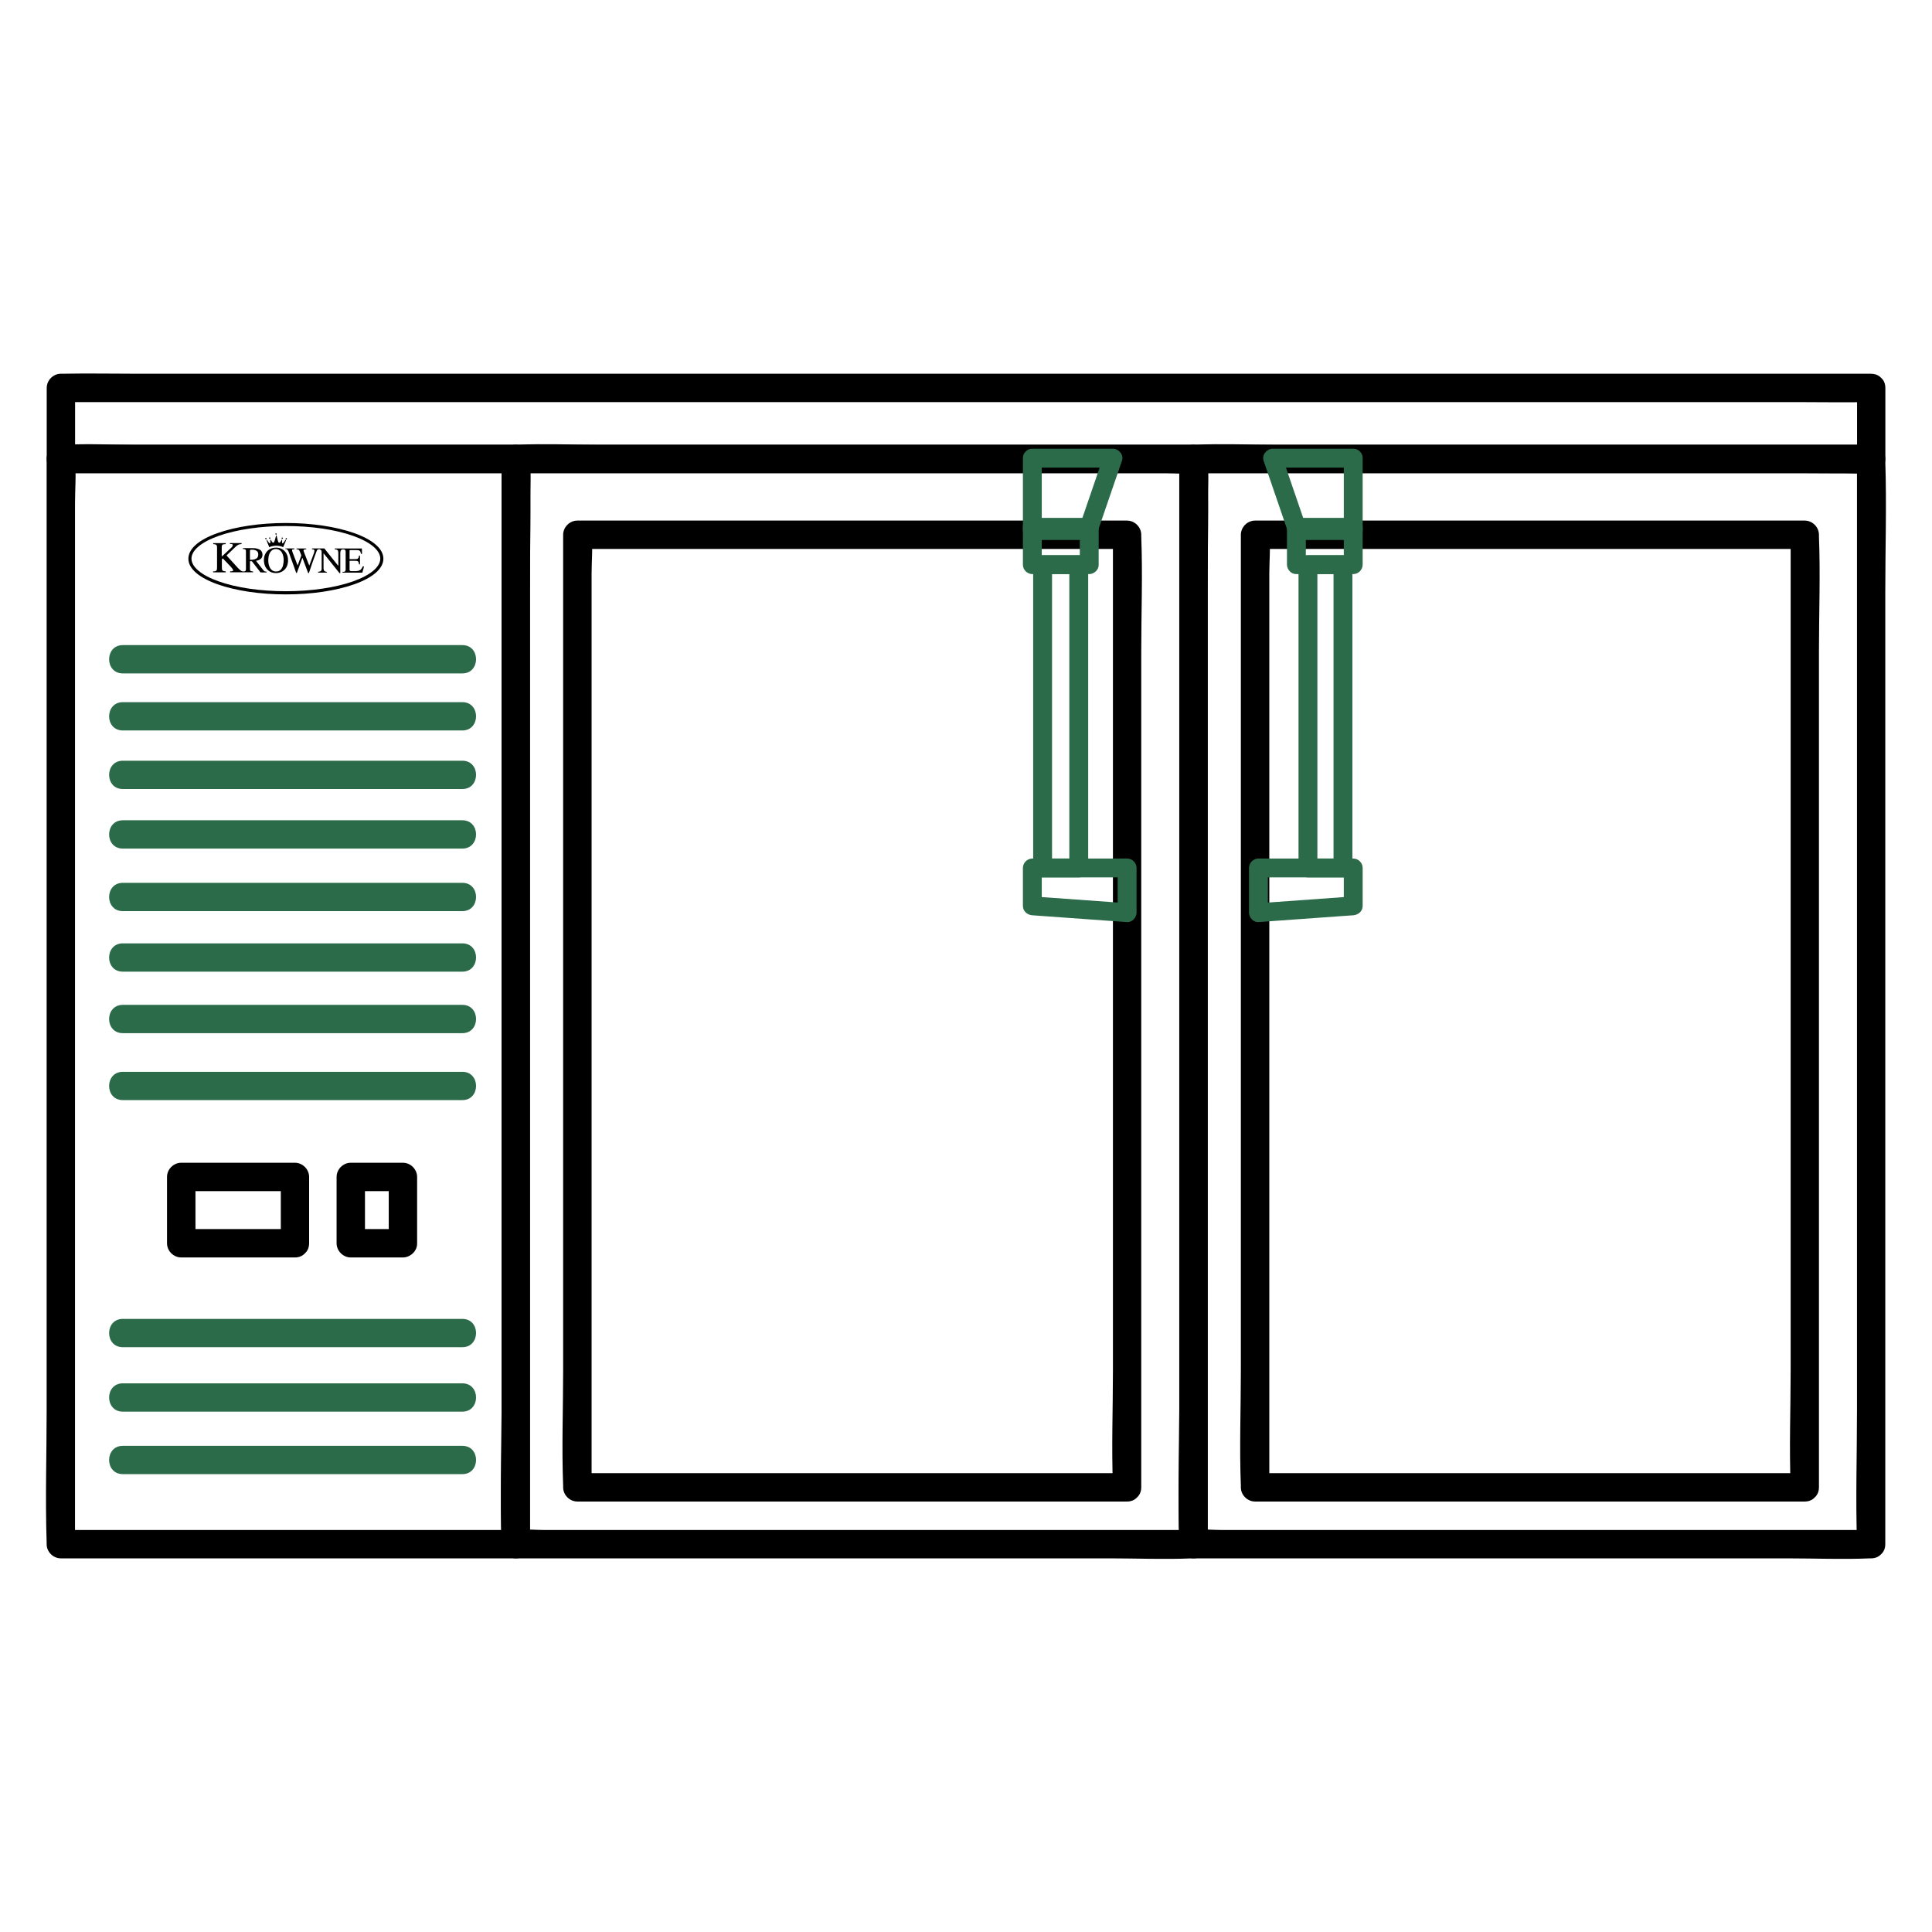 <?xml version="1.0" encoding="UTF-8"?><svg id="Layer_1" xmlns="http://www.w3.org/2000/svg" viewBox="0 0 256 256"><defs><style>.cls-1,.cls-2{stroke-width:0px;}.cls-2{fill:#2c6b4a;}</style></defs><path class="cls-1" d="M68.35,202.73H8.06l1.88,1.88V66.68c0-1.84.17-3.78,0-5.62,0-.08,0-.17,0-.25l-1.88,1.88h60.28l-1.88-1.88v126.13c0,5.79-.19,11.63,0,17.42,0,.08,0,.17,0,.25,0,2.41,3.75,2.42,3.75,0v-126.13c0-5.79.19-11.63,0-17.42,0-.08,0-.17,0-.25,0-1.01-.86-1.88-1.88-1.88H8.06c-1.01,0-1.88.86-1.88,1.88v126.13c0,5.79-.19,11.63,0,17.42,0,.08,0,.17,0,.25,0,1.01.86,1.88,1.88,1.88h60.28c2.41,0,2.42-3.75,0-3.75Z"/><path class="cls-1" d="M158.14,202.73h-86.14c-1.13,0-2.37-.14-3.5,0-.05,0-.1,0-.15,0l1.88,1.88V66.68c0-1.84.17-3.78,0-5.62,0-.08,0-.17,0-.25l-1.88,1.88h86.14c1.13,0,2.37.14,3.5,0,.05,0,.1,0,.15,0l-1.88-1.88v126.13c0,5.79-.19,11.63,0,17.42,0,.08,0,.17,0,.25,0,2.41,3.75,2.42,3.75,0v-126.13c0-5.79.19-11.63,0-17.42,0-.08,0-.17,0-.25,0-1.01-.86-1.88-1.88-1.88h-78.68c-3.64,0-7.32-.16-10.96,0-.05,0-.1,0-.15,0-1.01,0-1.88.86-1.88,1.88v126.13c0,5.79-.19,11.63,0,17.42,0,.08,0,.17,0,.25,0,1.01.86,1.88,1.88,1.88h78.68c3.64,0,7.32.16,10.96,0,.05,0,.1,0,.15,0,2.41,0,2.42-3.75,0-3.75Z"/><path class="cls-1" d="M247.94,202.73h-86.14c-1.13,0-2.37-.14-3.5,0-.05,0-.1,0-.15,0l1.88,1.88V66.68c0-1.84.17-3.78,0-5.62,0-.08,0-.17,0-.25l-1.88,1.88h86.14c1.13,0,2.37.14,3.5,0,.05,0,.1,0,.15,0l-1.88-1.88v126.13c0,5.79-.19,11.63,0,17.42,0,.08,0,.17,0,.25,0,2.41,3.75,2.42,3.75,0v-126.13c0-5.79.19-11.63,0-17.42,0-.08,0-.17,0-.25,0-1.01-.86-1.88-1.88-1.88h-78.68c-3.64,0-7.32-.16-10.96,0-.05,0-.1,0-.15,0-1.01,0-1.88.86-1.88,1.88v126.13c0,5.79-.19,11.63,0,17.42,0,.08,0,.17,0,.25,0,1.01.86,1.88,1.88,1.88h78.68c3.64,0,7.32.16,10.96,0,.05,0,.1,0,.15,0,2.41,0,2.42-3.75,0-3.75Z"/><path class="cls-1" d="M247.94,49.52H17.83c-3.12,0-6.25-.06-9.37,0-.13,0-.26,0-.39,0-1.01,0-1.88.86-1.88,1.88v9.42c0,1.01.86,1.88,1.88,1.88h230.11c3.12,0,6.25.06,9.37,0,.13,0,.26,0,.39,0,1.01,0,1.88-.86,1.88-1.88v-9.42c0-2.41-3.75-2.42-3.75,0v9.42l1.88-1.88H17.83c-3.11,0-6.27-.18-9.37,0-.13,0-.26,0-.39,0l1.88,1.88v-9.42l-1.88,1.88h230.11c3.12,0,6.25.06,9.37,0,.13,0,.26,0,.39,0,2.41,0,2.42-3.75,0-3.75Z"/><path class="cls-1" d="M149.35,195.2c-8.21,0-16.43,0-24.64,0-13.08,0-26.16,0-39.24,0h-8.96l1.88,1.88v-121.09c0-1.6.17-3.32,0-4.92,0-.07,0-.14,0-.21l-1.88,1.88c8.21,0,16.43,0,24.64,0,13.08,0,26.16,0,39.24,0h8.96l-1.88-1.88v110.71c0,5.09-.2,10.22,0,15.3,0,.07,0,.14,0,.21,0,2.41,3.75,2.42,3.75,0v-110.71c0-5.09.2-10.22,0-15.3,0-.07,0-.14,0-.21,0-1.01-.86-1.88-1.88-1.88-8.21,0-16.43,0-24.64,0-13.08,0-26.16,0-39.24,0h-8.96c-1.01,0-1.88.86-1.88,1.88v110.71c0,5.09-.2,10.22,0,15.3,0,.07,0,.14,0,.21,0,1.01.86,1.88,1.88,1.88,8.21,0,16.43,0,24.64,0,13.08,0,26.16,0,39.24,0h8.96c2.41,0,2.42-3.75,0-3.75Z"/><path class="cls-1" d="M239.15,195.2h-24.64c-13.08,0-26.16,0-39.24,0h-8.96l1.88,1.88v-12.56c0-10.05,0-20.1,0-30.15v-78.38c0-1.6.17-3.32,0-4.92,0-.07,0-.14,0-.21l-1.88,1.88h72.84l-1.88-1.88v110.71c0,5.09-.2,10.22,0,15.3,0,.07,0,.14,0,.21,0,2.41,3.75,2.42,3.75,0v-110.71c0-5.09.2-10.22,0-15.3,0-.07,0-.14,0-.21,0-1.01-.86-1.88-1.88-1.88h-24.64c-13.08,0-26.16,0-39.24,0h-8.96c-1.01,0-1.88.86-1.88,1.88v110.71c0,5.09-.2,10.22,0,15.3,0,.07,0,.14,0,.21,0,1.01.86,1.88,1.88,1.88h24.64c13.08,0,26.16,0,39.24,0h8.96c2.41,0,2.42-3.75,0-3.75Z"/><path class="cls-1" d="M39.09,162.86c-4.4,0-8.8,0-13.2,0h-1.87l1.88,1.88v-8.79l-1.88,1.88h15.07l-1.88-1.88v8.79c0,2.41,3.75,2.42,3.75,0v-8.79c0-1.01-.86-1.88-1.88-1.88h-15.07c-1.01,0-1.88.86-1.88,1.88v8.79c0,1.01.86,1.88,1.88,1.88,4.4,0,8.8,0,13.2,0h1.87c2.41,0,2.42-3.75,0-3.75Z"/><path class="cls-1" d="M53.39,162.86h-6.91l1.88,1.88v-8.79l-1.88,1.88h6.91l-1.88-1.88v8.79c0,.98.86,1.92,1.88,1.88s1.88-.82,1.88-1.88v-8.79c0-1.01-.86-1.88-1.88-1.88h-6.91c-1.01,0-1.88.86-1.88,1.88v8.79c0,1.01.86,1.88,1.88,1.88h6.91c.98,0,1.92-.86,1.88-1.88s-.82-1.88-1.88-1.88Z"/><path class="cls-1" d="M37.88,78.76c-3.42,0-6.63-.48-9.06-1.34-2.49-.89-3.86-2.09-3.86-3.39s1.37-2.51,3.86-3.39c2.42-.86,5.64-1.34,9.06-1.34s6.63.48,9.06,1.34c2.49.89,3.86,2.09,3.86,3.39s-1.37,2.51-3.86,3.39c-2.42.86-5.64,1.34-9.06,1.34ZM37.88,69.7c-3.37,0-6.54.47-8.92,1.31-2.28.81-3.59,1.91-3.59,3.01s1.31,2.2,3.59,3.01c2.38.85,5.55,1.31,8.92,1.31s6.54-.47,8.92-1.31c2.28-.81,3.59-1.91,3.59-3.01s-1.31-2.2-3.59-3.01c-2.38-.85-5.55-1.31-8.92-1.31Z"/><g id="SPLINE"><path class="cls-1" d="M37.82,72.74s.04,0,.05,0c.09,0,.17.04.23.12.02.03.05.06.06.09.03.05.06.11.08.16.04.11.08.22.12.33.18.49.36.98.53,1.47.11.32.23.64.34.96,0,.01.01.03.02.04.03,0,.06,0,.09,0,0-.01.01-.02.01-.03.16-.43.31-.86.47-1.29.08-.21.15-.42.23-.63,0-.01,0-.03.02-.04,0,.02.02.04.02.05.05.12.09.24.14.36.19.51.39,1.03.58,1.54,0,.02.01.04.03.06.03,0,.06,0,.09,0,0-.02.01-.03.02-.05.03-.1.07-.2.1-.3.19-.57.38-1.14.59-1.7.1-.27.2-.54.3-.81.02-.05.04-.1.06-.15.03-.05.07-.09.12-.11.05-.02.09-.03.14-.04.02,0,.04,0,.06,0,.06.01.12.04.17.09.03.03.06.07.1.11.02.02.03.05.03.09,0,.7,0,1.4,0,2.09,0,.06,0,.12,0,.19,0,.07-.01.14-.03.2-.03.09-.08.15-.17.17-.04.01-.07.02-.11.03-.05.01-.1.02-.16.03,0,.04-.01.07,0,.11h.06c.29,0,.59,0,.88,0,.06,0,.11,0,.17,0,.01,0,.02,0,.04,0,0-.04,0-.07,0-.11-.03,0-.05,0-.07-.01-.06-.01-.12-.02-.17-.05-.07-.03-.12-.09-.15-.16-.01-.03-.02-.06-.02-.09-.02-.1-.02-.2-.02-.3,0-.45,0-.91,0-1.36,0-.14,0-.29,0-.43,0-.01,0-.03,0-.04.02,0,.03.02.04.03.16.19.31.39.47.58.53.66,1.05,1.31,1.58,1.97,0,.01.02.02.03.04.02,0,.03,0,.05,0,.02,0,.04,0,.05,0,0-.02,0-.04,0-.06,0-.61,0-1.22,0-1.84,0-.23,0-.46,0-.69,0-.09,0-.18.02-.27,0-.04.02-.08.03-.12.04-.08.1-.14.19-.16.02,0,.05,0,.07-.01.08-.02.16,0,.24.02.07.02.12.07.14.15,0,.04.02.09.02.13,0,.05,0,.1,0,.14,0,.69,0,1.39,0,2.08,0,.05,0,.1,0,.15,0,.04,0,.08-.02.12-.02.09-.07.14-.15.16-.04.01-.08.02-.12.02-.02,0-.04,0-.06,0-.02,0-.04,0-.06,0,0,.04,0,.07,0,.11.03,0,.05,0,.07,0,.83,0,1.66,0,2.49,0,.01,0,.02,0,.03,0,.01,0,.02,0,.04,0,0-.01,0-.02,0-.03.07-.26.14-.52.21-.77,0-.01,0-.02,0-.03-.05,0-.12,0-.16,0-.02.03-.03.07-.05.1-.04.09-.09.17-.14.24-.08.1-.17.17-.29.21-.04.01-.08.03-.12.04-.1.02-.2.03-.3.04-.21,0-.42.01-.63,0-.05,0-.09-.01-.13-.03-.05-.02-.08-.06-.09-.12,0-.02,0-.05,0-.07,0-.37,0-.73,0-1.1,0-.01,0-.02,0-.03,0,0,0-.01,0-.02.02-.01.04,0,.05,0,.07,0,.14,0,.21,0,.17,0,.33,0,.5,0,.08,0,.15,0,.23.02.1.02.17.08.2.17,0,.02.01.04.02.06.01.05.02.1.03.16,0,.02,0,.04.01.06.05,0,.09,0,.13,0,0-.02,0-.04,0-.07,0-.29,0-.58,0-.87,0-.06,0-.12,0-.18,0-.01,0-.02,0-.04-.05,0-.09,0-.13,0,0,.02,0,.03-.01.05,0,.04-.01.08-.02.12-.01.05-.02.09-.05.13-.03.06-.08.1-.14.13-.02,0-.04.01-.07.02-.07.01-.13.02-.2.02-.08,0-.16,0-.24,0-.15,0-.31,0-.46,0-.02,0-.04,0-.06,0,0-.02,0-.03,0-.05,0-.33,0-.67,0-1,0-.03,0-.06,0-.08,0-.05.03-.07.08-.07.02,0,.04,0,.05,0,.27,0,.54,0,.81,0,.06,0,.11,0,.17.01.06,0,.11.02.16.04.07.03.12.07.15.14.02.03.03.07.04.1.02.06.03.12.04.18,0,0,0,.02.01.03.05,0,.09,0,.14,0,0-.01,0-.02,0-.03,0-.21-.01-.41-.02-.62,0-.02,0-.04,0-.06-.03,0-.05,0-.07,0-1.15,0-2.3,0-3.45,0-.01,0-.03,0-.04,0-.01,0-.02,0-.03,0,0,.04,0,.07,0,.11.03,0,.06,0,.09.01.06,0,.11.01.17.03.08.03.14.08.17.16.02.04.02.09.03.13.01.08.01.16.01.24,0,.52,0,1.04,0,1.55,0,.01,0,.02,0,.03,0,0,0,.02-.01.02,0,0-.02-.02-.03-.03-.16-.2-.32-.4-.48-.59-.43-.54-.87-1.09-1.3-1.63-.01-.01-.02-.03-.03-.04h-.06c-.5,0-1,0-1.51,0-.01,0-.03,0-.04,0-.01,0-.02,0-.03,0,0,.04,0,.07,0,.11.05,0,.09,0,.13.01.04,0,.08.02.12.04.04.02.06.05.07.09,0,.02,0,.04,0,.06,0,.04,0,.07-.01.11-.01.08-.04.17-.07.25-.14.38-.28.76-.42,1.13-.05.14-.1.28-.16.42,0,.01,0,.03-.02.04-.02-.02-.02-.04-.03-.06-.19-.47-.37-.95-.56-1.42-.05-.13-.1-.25-.14-.38-.01-.03-.02-.07-.03-.1-.01-.06,0-.1.06-.13.03-.02.06-.03.1-.04.05-.01.11-.01.16-.02.01,0,.02,0,.04,0,0-.04,0-.07,0-.1-.05,0-1.06-.01-1.26,0-.01,0-.02,0-.03,0,0,.04,0,.07,0,.11.01,0,.02,0,.03,0,.04,0,.07,0,.11,0,.1,0,.17.06.22.14.02.04.05.09.07.13.07.17.13.34.2.51,0,.02,0,.03,0,.05-.02.05-.04.11-.06.16-.13.36-.26.72-.4,1.08,0,.02-.01.03-.02.05-.02-.01-.02-.03-.03-.05-.22-.57-.44-1.15-.66-1.72-.02-.06-.04-.12-.05-.19-.02-.11.03-.14.1-.15.05,0,.11-.01.16-.02.01,0,.03,0,.04,0,0-.04,0-.07,0-.11h-.06c-.32,0-.63,0-.95,0-.05,0-.1,0-.14,0-.01,0-.02,0-.04,0v.11Z"/></g><g id="SPLINE-2"><path class="cls-1" d="M37.88,71.52s-.02,0-.02,0c-.02.01-.03.02-.04.04-.03.03-.05.07-.08.1-.05.06-.09.12-.13.19-.03.04-.06.07-.09.11-.02.02-.03.03-.05.04-.03.02-.05,0-.07-.02-.01-.02-.02-.04-.02-.06,0-.04,0-.09,0-.13,0-.06,0-.12,0-.18,0-.03,0-.06,0-.09,0-.02-.02-.02-.03-.01-.01.02-.03.03-.04.05-.03.04-.05.09-.08.14-.03.04-.06.09-.09.13-.02.02-.04.04-.07.06-.06.04-.11.03-.16-.03-.01-.02-.02-.03-.03-.05-.02-.03-.03-.07-.04-.1-.04-.1-.06-.2-.08-.3-.03-.12-.06-.23-.09-.35,0-.03-.02-.06-.03-.09,0-.01-.01-.03-.03-.03,0,0,0,0,0,0,0,0-.01.01-.02.02-.01.03-.02.05-.03.08-.02.08-.04.16-.06.24-.03.13-.06.25-.11.38-.02.05-.04.1-.06.15-.01.02-.03.05-.05.06-.03.04-.08.05-.13.02-.02,0-.04-.02-.05-.04-.02-.02-.05-.05-.06-.07-.03-.05-.06-.09-.09-.14-.02-.03-.04-.07-.06-.1,0-.01-.02-.03-.03-.04,0,0-.02,0-.03,0,0,.02-.01.04-.01.06,0,.04,0,.08,0,.12,0,.05,0,.11,0,.16,0,.03,0,.06,0,.08,0,.02-.01.03-.02.05-.02.03-.04.03-.07.02-.02,0-.03-.02-.05-.03-.03-.03-.05-.05-.07-.08-.04-.06-.08-.12-.12-.17-.03-.04-.06-.09-.09-.13-.02-.02-.04-.04-.06-.06,0,0-.02,0-.03,0,0,.01,0,.02,0,.03,0,.03.02.07.03.1.1.29.22.57.34.85,0,0,.01.02.02.02.1-.07.13-.08.25-.12.19-.05.39-.08.58-.09.13,0,.26,0,.38.02.14.02.28.04.41.09.07.02.13.05.19.09,0,0,0,0,.01,0,0,0,0-.02.01-.03.09-.22.19-.44.28-.66.03-.08.06-.16.09-.23,0-.02.02-.04.01-.06Z"/></g><g id="SPLINE-3"><path class="cls-1" d="M37.93,71.29s-.09.04-.09.09c0,.05.04.1.09.1.05,0,.09-.04.09-.1,0-.05-.04-.09-.09-.09Z"/></g><g id="SPLINE-4"><path class="cls-1" d="M35.84,71.3c0-.05-.04-.09-.09-.09-.05,0-.1.04-.1.09,0,.05.04.09.09.09.05,0,.09-.04.1-.09Z"/></g><g id="SPLINE-5"><path class="cls-1" d="M37.49,71.31s-.04-.09-.09-.09c-.05,0-.09.04-.09.1,0,.05.04.09.09.09.04,0,.09-.03.09-.1Z"/></g><g id="SPLINE-6"><path class="cls-1" d="M35.14,71.36c0,.05.04.09.09.09.05,0,.09-.04.09-.09,0-.04-.03-.09-.09-.09-.05,0-.09.04-.09.09Z"/></g><g id="SPLINE-7"><path class="cls-1" d="M36.67,70.76s-.03-.09-.09-.1c-.05,0-.09.04-.09.09,0,.05.04.1.09.1.05,0,.09-.04.09-.09Z"/></g><path class="cls-1" d="M38.08,73.64c-.08-.25-.21-.48-.41-.66-.26-.25-.57-.38-.92-.41-.18-.02-.37,0-.55.03-.52.11-.89.42-1.1.91-.1.23-.13.47-.13.76,0,.05,0,.14.02.22.02.18.06.35.13.51.18.41.48.7.9.85.22.07.44.1.67.08.1,0,.21-.02.31-.05.31-.08.58-.24.79-.49.17-.2.28-.44.33-.69.03-.13.04-.26.05-.39,0-.23-.02-.46-.09-.68ZM37.5,74.93c-.03.12-.08.24-.14.34-.03.05-.06.1-.1.15-.13.16-.3.26-.5.29-.14.02-.28.02-.41-.01-.17-.04-.31-.13-.43-.26-.12-.13-.2-.29-.26-.46-.04-.13-.07-.26-.09-.4-.02-.15-.03-.3-.02-.45.01-.26.05-.51.15-.75.03-.07.06-.14.1-.2.13-.2.3-.34.52-.4.21-.06.42-.04.63.06.16.08.29.19.38.34.08.13.14.27.18.42.03.13.06.26.07.39,0,.07,0,.15.01.22,0,.24-.03.47-.09.7Z"/><path class="cls-1" d="M35.32,75.75s-.07,0-.1-.01c-.12-.01-.22-.06-.3-.16-.02-.02-.04-.05-.06-.07-.23-.3-.47-.59-.7-.89-.07-.09-.14-.18-.21-.27,0-.01-.02-.02-.02-.04,0,0,.02,0,.02,0,.09-.02.19-.04.28-.07.1-.04.2-.09.29-.16.13-.1.21-.23.24-.39.04-.19.02-.37-.06-.55-.05-.11-.12-.21-.23-.27-.04-.03-.08-.05-.12-.07-.18-.09-.37-.13-.57-.16-.11-.01-.21-.01-.32-.01-.4,0-.79,0-1.19,0-.02,0-.04,0-.05,0-.01,0-.02,0-.03,0,0,.04,0,.07,0,.11.04,0,.08,0,.11.01.05,0,.09.02.14.03.08.02.13.08.14.16,0,0,0,.01,0,.02.01.07.01.14.01.21,0,.7,0,1.4,0,2.09,0,.05,0,.1,0,.15,0,.05-.01.1-.02.15-.01.05-.04.1-.09.12-.06.03-.13.06-.21.04,0,0-.02,0-.03,0-.11,0-.22-.03-.31-.1-.05-.04-.11-.08-.15-.12-.1-.08-.19-.18-.28-.27-.23-.25-.46-.51-.69-.76-.25-.27-.5-.55-.75-.82-.01-.01-.03-.03-.04-.05.02-.02.04-.04.06-.06.24-.23.47-.45.71-.68.15-.15.31-.29.46-.44.06-.06.13-.12.21-.17.09-.06.19-.11.3-.13.07-.01.14-.02.22-.03,0,0,.02,0,.03,0,0-.04,0-.09,0-.13-.02-.01-.05,0-.07,0-.47,0-.93,0-1.4,0-.01,0-.03,0-.04,0,0,0-.02,0-.03,0,0,.02,0,.04,0,.07,0,.02,0,.04,0,.06.01,0,.02,0,.03,0,.06,0,.11,0,.17,0,.04,0,.07,0,.1.02.04.02.07.05.07.1,0,.05,0,.1-.02.14-.02.03-.03.06-.05.08-.03.04-.06.08-.09.11-.07.07-.14.14-.22.21-.28.26-.56.52-.85.79-.07.06-.13.12-.2.18,0,0-.02.02-.03.01,0-.02,0-.03,0-.05,0-.11,0-.21,0-.32,0-.26,0-.52,0-.78,0-.09,0-.17.02-.25.02-.1.07-.17.18-.2,0,0,.02,0,.03,0,.06-.02.12-.03.18-.03.02,0,.04,0,.06,0,.02,0,.04,0,.06,0,0-.05,0-.09,0-.13-.02,0-.05,0-.07,0-.51,0-1.02,0-1.52,0-.01,0-.03,0-.04,0-.01,0-.02,0-.03,0,0,.05,0,.09,0,.13.01,0,.02,0,.03,0,.07,0,.15.01.22.03.03,0,.07.02.1.03.06.03.1.07.12.13,0,.02.01.04.02.07.02.07.02.15.02.22,0,.24,0,.49,0,.73,0,.61,0,1.22,0,1.84,0,.07,0,.15-.01.22,0,.04-.01.08-.02.12-.03.1-.09.16-.18.19-.06.02-.11.03-.17.03-.02,0-.05,0-.07,0-.02,0-.05,0-.07,0,0,.05,0,.09,0,.13.02.01.04,0,.06,0,.51,0,1.03,0,1.54,0,.01,0,.02,0,.04,0,0,0,.02,0,.03,0,0-.05,0-.09,0-.13-.04,0-.08,0-.11-.01-.06,0-.12-.02-.18-.03-.11-.03-.17-.1-.2-.21,0,0,0-.01,0-.02-.01-.08-.02-.17-.02-.25,0-.34,0-.68,0-1.02,0-.01,0-.03,0-.04,0,0,0-.02.01-.03.04-.03.08-.07.12-.1.01.01.03.03.04.04.17.18.35.36.52.54.18.19.36.37.53.56.06.06.11.13.16.2.03.04.06.09.08.13.01.02.02.04.03.07.01.05,0,.09-.05.12-.01,0-.03.02-.04.02-.03,0-.06.01-.09.02-.06,0-.12,0-.18,0-.01,0-.02,0-.04,0,0,.05,0,.09,0,.13.02,0,.04,0,.07,0,.3,0,.59,0,.89,0,.3,0,.6,0,.89,0,.37,0,.75,0,1.12,0,.02,0,.04,0,.05,0,.01,0,.02,0,.03,0,0-.04,0-.07,0-.11-.04,0-.09,0-.13-.01-.05,0-.1-.01-.15-.03-.06-.02-.1-.06-.12-.12-.01-.04-.02-.07-.02-.11,0-.06,0-.13,0-.19,0-.28,0-.55,0-.83,0-.01,0-.02,0-.04,0,0,0-.02,0-.03.08,0,.16-.01.25,0,.01.02.03.03.04.05.36.47.72.94,1.08,1.4.01.01.02.03.03.04h.07c.21,0,.41,0,.62,0,.03,0,.06,0,.09,0,0,0,.02,0,.03,0,0-.06,0-.07,0-.11ZM33.18,74.17s-.04,0-.06,0c0-.02,0-.04,0-.05,0-.36,0-.72,0-1.09,0-.02,0-.05,0-.07.01-.07.05-.11.12-.12.02,0,.05,0,.07,0,.17,0,.34,0,.5.06.05.02.09.04.14.06.14.08.23.2.26.35.03.14.02.29-.03.42-.02.06-.05.12-.09.17-.04.05-.09.09-.14.12-.14.08-.29.12-.44.14-.11.01-.22.02-.32.02Z"/><path class="cls-2" d="M135.54,60.71v9.59c0,.68.57,1.25,1.25,1.25h7.38c.58,0,1.03-.39,1.21-.92.96-2.8,1.92-5.6,2.88-8.4.14-.4.27-.79.41-1.19.27-.78-.43-1.58-1.21-1.58h-10.67c-1.61,0-1.61,2.5,0,2.5h10.67l-1.21-1.58c-.96,2.8-1.92,5.6-2.88,8.4-.14.4-.27.79-.41,1.19l1.21-.92h-7.38l1.25,1.25v-9.59c0-1.61-2.5-1.61-2.5,0Z"/><path class="cls-2" d="M144.33,73.57h-7.54l1.25,1.25v-4.95l-1.25,1.25h7.54l-1.25-1.25v4.95c0,.65.57,1.28,1.25,1.25s1.25-.55,1.25-1.25v-4.95c0-.68-.57-1.25-1.25-1.25h-7.54c-.68,0-1.25.57-1.25,1.25v4.95c0,.68.57,1.25,1.25,1.25h7.54c.65,0,1.28-.57,1.25-1.25s-.55-1.25-1.25-1.25Z"/><path class="cls-2" d="M142.94,113.76h-4.79l1.25,1.25v-40.19l-1.25,1.25h4.79l-1.25-1.25v40.19c0,1.61,2.5,1.61,2.5,0v-40.19c0-.68-.57-1.25-1.25-1.25h-4.79c-.68,0-1.25.57-1.25,1.25v40.19c0,.68.57,1.25,1.25,1.25h4.79c1.61,0,1.61-2.5,0-2.5Z"/><path class="cls-2" d="M139.41,113.76h-2.62c-.68,0-1.25.57-1.25,1.25v5.02c0,.71.57,1.2,1.25,1.25,3.66.26,7.32.53,10.98.79.53.04,1.05.08,1.58.11.67.05,1.25-.61,1.25-1.25v-5.92c0-.68-.57-1.25-1.25-1.25h-9.94c-1.61,0-1.61,2.5,0,2.5h9.94l-1.25-1.25v5.92l1.25-1.25c-3.66-.26-7.32-.53-10.98-.79-.53-.04-1.05-.08-1.58-.11l1.25,1.25v-5.02l-1.25,1.25h2.62c1.61,0,1.61-2.5,0-2.5Z"/><path class="cls-2" d="M178.06,60.71c0,2.79,0,5.59,0,8.38,0,.4,0,.81,0,1.21l1.25-1.25c-2.46,0-4.92,0-7.38,0l1.21.92c-.96-2.8-1.92-5.6-2.88-8.4-.14-.4-.27-.79-.41-1.19l-1.21,1.58c3.12,0,6.23,0,9.35,0,.44,0,.88,0,1.32,0,1.61,0,1.61-2.5,0-2.5-3.12,0-6.23,0-9.35,0-.44,0-.88,0-1.32,0-.77,0-1.47.8-1.21,1.58.96,2.8,1.92,5.6,2.88,8.4.14.4.27.79.41,1.19.18.52.63.92,1.21.92,2.46,0,4.92,0,7.38,0,.68,0,1.25-.57,1.25-1.25,0-2.79,0-5.59,0-8.38,0-.4,0-.81,0-1.21,0-1.61-2.5-1.61-2.5,0Z"/><path class="cls-2" d="M171.78,76.07c2.2,0,4.4,0,6.6,0,.31,0,.62,0,.93,0,.68,0,1.25-.57,1.25-1.25,0-1.65,0-3.3,0-4.95,0-.68-.57-1.25-1.25-1.25-2.2,0-4.4,0-6.6,0-.31,0-.62,0-.93,0-.68,0-1.25.57-1.25,1.25,0,1.65,0,3.3,0,4.95,0,.65.57,1.28,1.25,1.25s1.25-.55,1.25-1.25c0-1.65,0-3.3,0-4.95l-1.25,1.25c2.2,0,4.4,0,6.6,0,.31,0,.62,0,.93,0l-1.25-1.25c0,1.65,0,3.3,0,4.95l1.25-1.25c-2.2,0-4.4,0-6.6,0-.31,0-.62,0-.93,0-.65,0-1.28.57-1.25,1.25s.55,1.25,1.25,1.25Z"/><path class="cls-2" d="M173.31,116.26c1.55,0,3.09,0,4.64,0,.68,0,1.25-.57,1.25-1.25,0-11.75,0-23.5,0-35.25,0-1.65,0-3.29,0-4.94,0-.68-.57-1.25-1.25-1.25-1.55,0-3.09,0-4.64,0-.68,0-1.25.57-1.25,1.25,0,11.75,0,23.5,0,35.25,0,1.65,0,3.29,0,4.94s2.5,1.61,2.5,0c0-11.75,0-23.5,0-35.25,0-1.65,0-3.29,0-4.94l-1.25,1.25c1.55,0,3.09,0,4.64,0l-1.25-1.25c0,11.75,0,23.5,0,35.25,0,1.65,0,3.29,0,4.94l1.25-1.25c-1.55,0-3.09,0-4.64,0s-1.61,2.5,0,2.5Z"/><path class="cls-2" d="M176.69,116.26c.87,0,1.75,0,2.62,0l-1.25-1.25c0,1.67,0,3.35,0,5.02l1.25-1.25c-3.66.26-7.32.53-10.98.79-.53.04-1.05.08-1.58.11l1.25,1.25c0-1.97,0-3.95,0-5.92l-1.25,1.25c3.31,0,6.63,0,9.94,0,1.61,0,1.61-2.5,0-2.5-3.31,0-6.63,0-9.94,0-.68,0-1.25.57-1.25,1.25,0,1.97,0,3.95,0,5.92,0,.64.57,1.3,1.25,1.25,3.66-.26,7.32-.53,10.98-.79.53-.04,1.05-.08,1.58-.11.67-.05,1.25-.53,1.25-1.25,0-1.67,0-3.35,0-5.02,0-.68-.57-1.25-1.25-1.25-.87,0-1.75,0-2.62,0-1.61,0-1.61,2.5,0,2.5Z"/><path class="cls-2" d="M16.27,89.23h45c2.41,0,2.42-3.75,0-3.75H16.27c-2.41,0-2.42,3.75,0,3.75h0Z"/><path class="cls-2" d="M16.27,96.79h45c2.41,0,2.42-3.75,0-3.75H16.27c-2.41,0-2.42,3.75,0,3.75h0Z"/><path class="cls-2" d="M16.27,104.55h45c2.41,0,2.42-3.75,0-3.75H16.27c-2.41,0-2.42,3.75,0,3.75h0Z"/><path class="cls-2" d="M16.27,112.44h45c2.41,0,2.42-3.75,0-3.75H16.27c-2.41,0-2.42,3.75,0,3.75h0Z"/><path class="cls-2" d="M16.27,120.73h45c2.41,0,2.42-3.75,0-3.75H16.27c-2.41,0-2.42,3.75,0,3.75h0Z"/><path class="cls-2" d="M16.27,128.75h45c2.41,0,2.42-3.75,0-3.75H16.27c-2.41,0-2.42,3.75,0,3.75h0Z"/><path class="cls-2" d="M16.27,136.9h45c2.41,0,2.42-3.75,0-3.75H16.27c-2.41,0-2.42,3.75,0,3.75h0Z"/><path class="cls-2" d="M16.27,145.77h45c2.41,0,2.42-3.75,0-3.75H16.27c-2.41,0-2.42,3.75,0,3.75h0Z"/><path class="cls-2" d="M16.27,178.51h45c2.41,0,2.42-3.75,0-3.75H16.27c-2.41,0-2.42,3.75,0,3.75h0Z"/><path class="cls-2" d="M16.27,187.05h45c2.41,0,2.42-3.75,0-3.75H16.27c-2.41,0-2.42,3.75,0,3.75h0Z"/><path class="cls-2" d="M16.27,195.33h45c2.41,0,2.42-3.75,0-3.75H16.27c-2.41,0-2.42,3.75,0,3.75h0Z"/></svg>